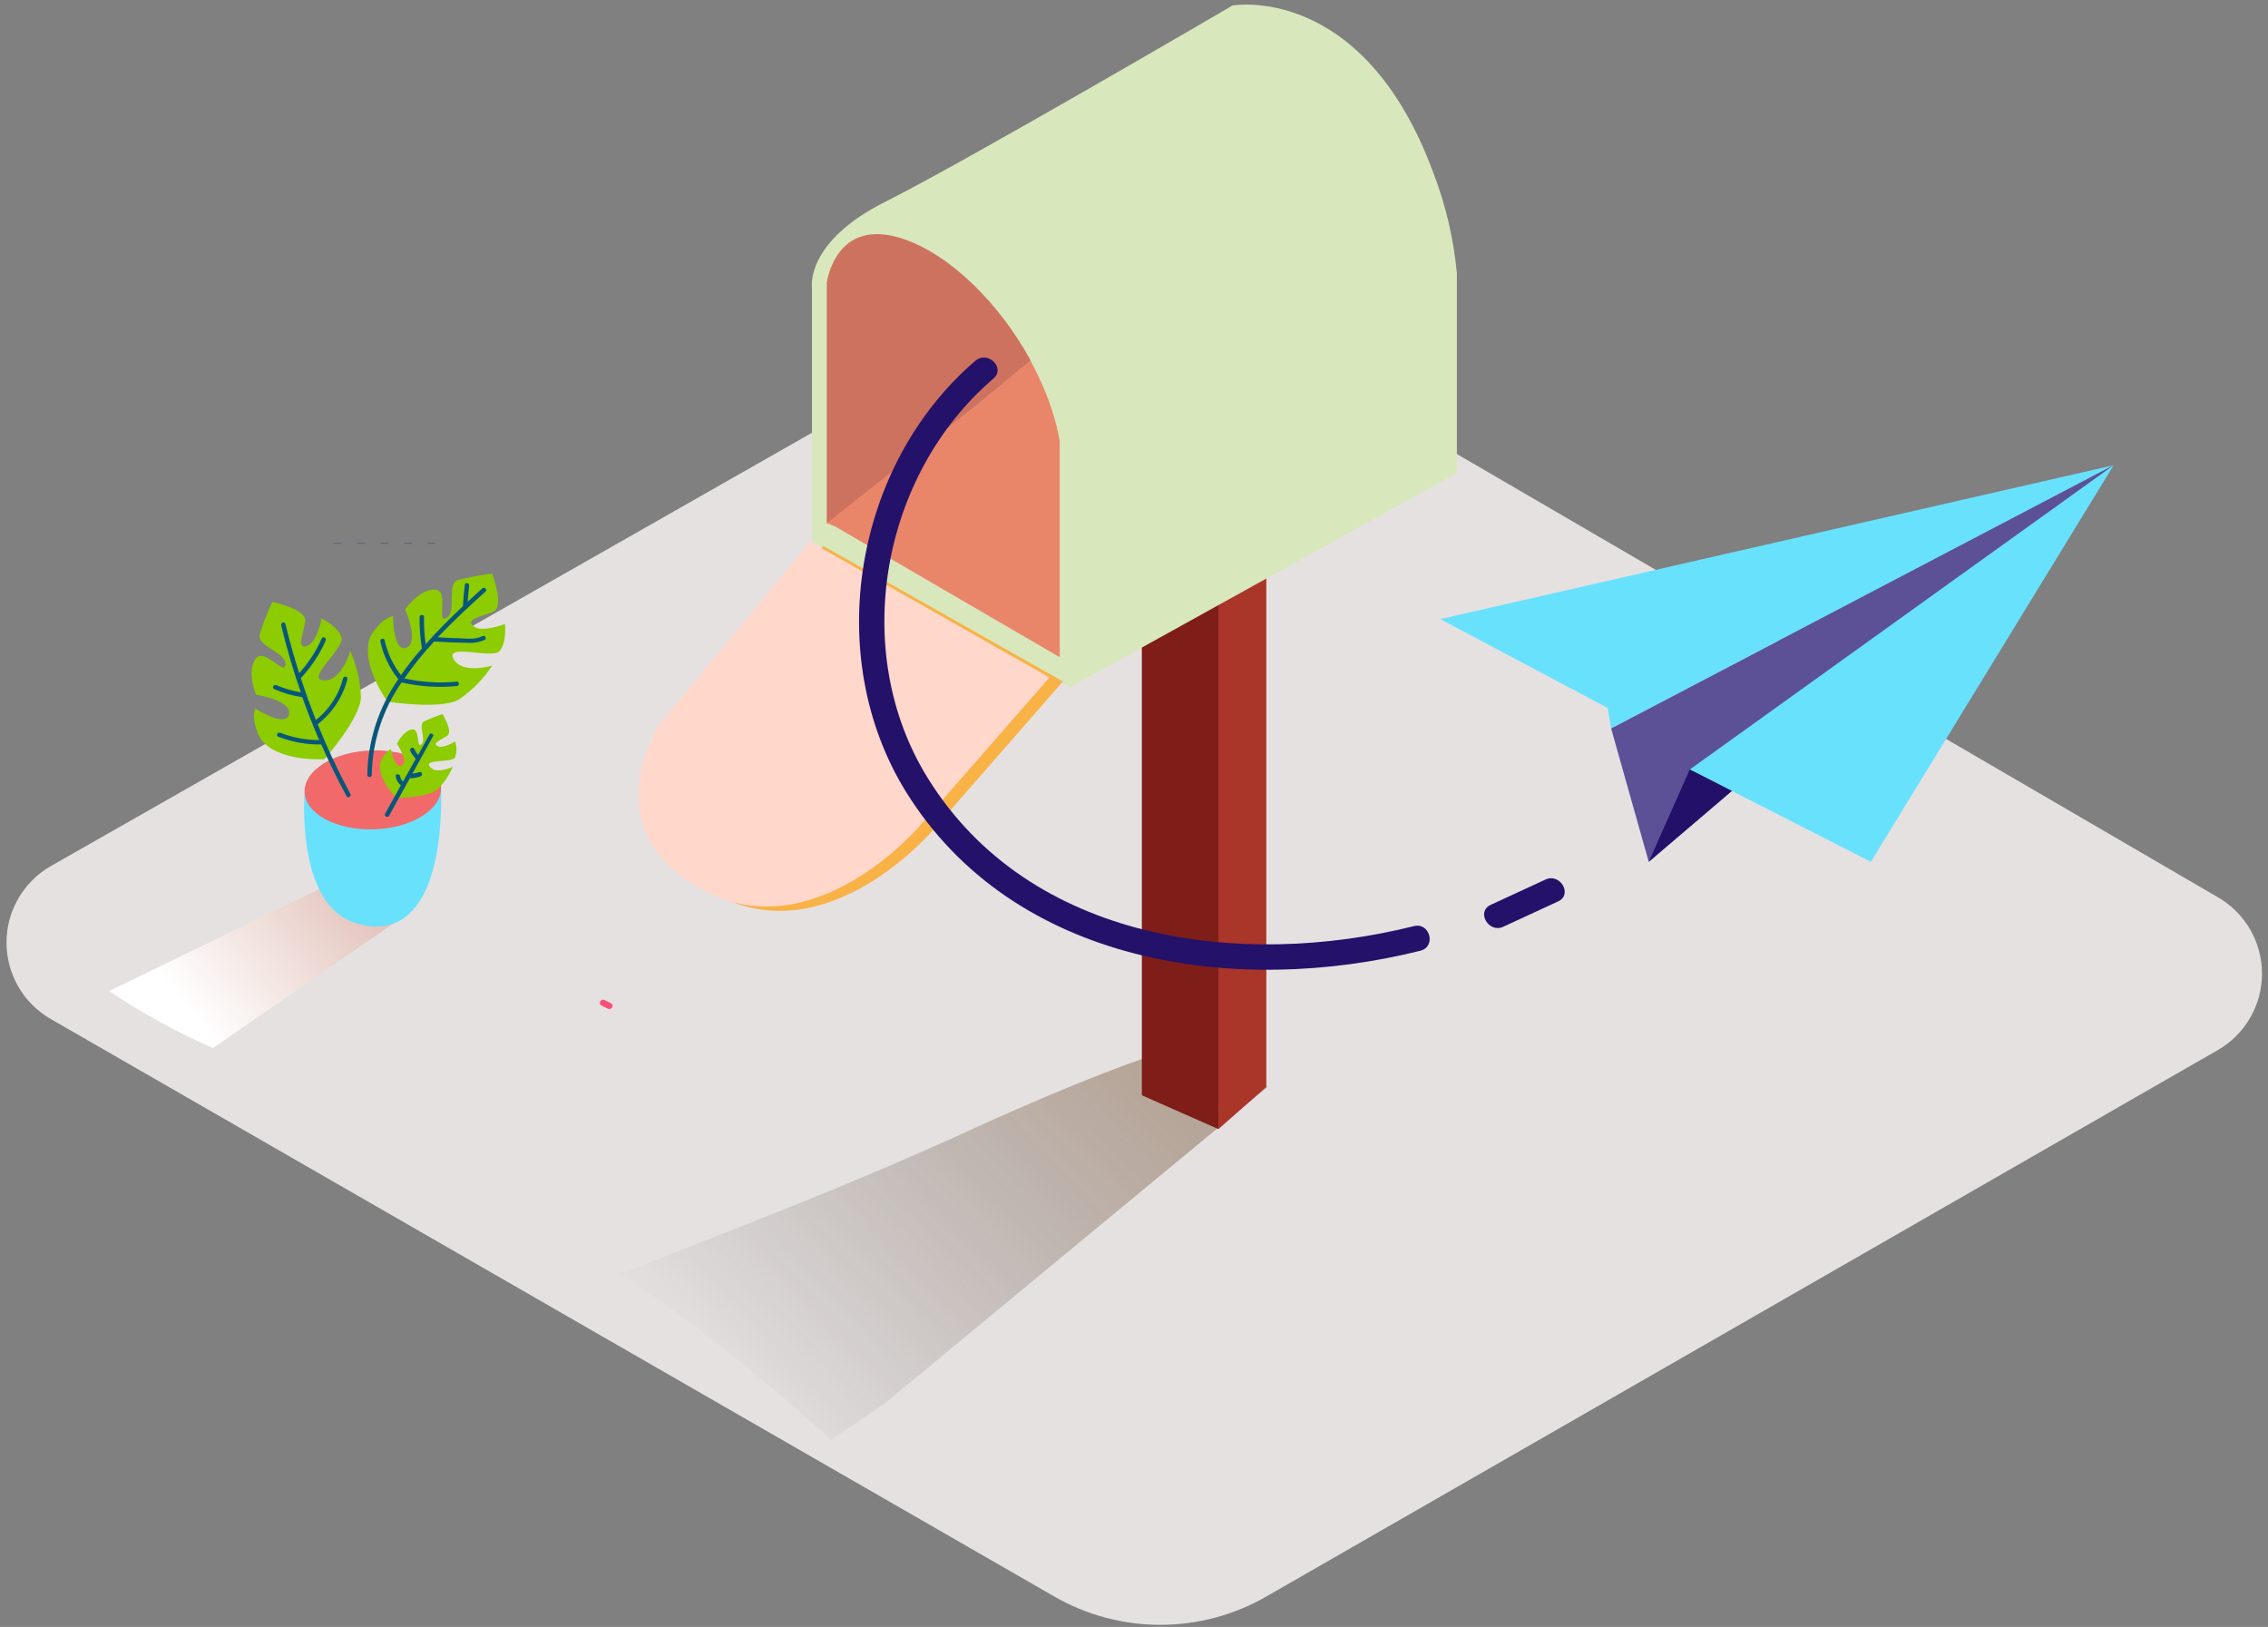 <?xml version="1.0" encoding="UTF-8"?> <svg xmlns="http://www.w3.org/2000/svg" width="297" height="213" viewBox="0 0 297 213" fill="none"><rect x="0" y="0" width="297" height="213" fill="#808080" stroke="none"/><path d="M6.688 113.368L136.233 39.639C139.395 37.84 142.975 36.903 146.613 36.922C150.251 36.941 153.821 37.915 156.964 39.747L290.473 117.489C292.225 118.507 293.678 119.969 294.686 121.727C295.694 123.484 296.222 125.476 296.216 127.503C296.21 129.529 295.671 131.518 294.652 133.27C293.634 135.021 292.173 136.474 290.415 137.482L165.821 209.022C161.6 211.448 156.816 212.725 151.947 212.725C147.079 212.725 142.295 211.448 138.074 209.022L6.646 133.411C4.882 132.397 3.417 130.936 2.399 129.174C1.382 127.412 0.848 125.412 0.852 123.377C0.857 121.343 1.398 119.345 2.423 117.587C3.448 115.83 4.919 114.374 6.688 113.368Z" fill="#E5E1E1"></path><path opacity="0.32" d="M108.851 188.481L115.775 183.796L165.945 142.333L154.07 137.233C146.947 139.141 134.168 144.697 127.534 147.723C117.741 152.235 107.823 156.323 97.789 160.27C92.233 162.481 86.669 164.659 81.096 166.804C91.081 173.09 100.036 180.686 108.851 188.481Z" fill="url(#paint0_linear_425_1212)"></path><path d="M56.493 71.192V71.076" stroke="#61587D" stroke-width="1.015"></path><path d="M53.416 71.192V71.076" stroke="#61587D" stroke-width="1.015"></path><path d="M47.271 71.076V71.192" stroke="#61587D" stroke-width="1.015"></path><path d="M50.348 71.192V71.076" stroke="#61587D" stroke-width="1.015"></path><path d="M44.195 71.076V71.192" stroke="#61587D" stroke-width="1.015"></path><path d="M159.551 147.823L149.526 143.395V66.831L162.694 62.129" fill="#7F1D18"></path><path d="M165.829 52.178V142.292L159.552 147.823V61.026" fill="#AA3529"></path><path d="M106.33 70.918V37.575C106.33 37.575 105.451 31.654 115.983 26.388C126.514 21.122 161.392 0.723 161.392 0.723C161.392 0.723 178.5 -2.346 187.713 22.656C189.327 26.864 190.359 31.272 190.781 35.758V61.921L140.106 89.999L106.33 70.918Z" fill="#D9E7BC"></path><path d="M108.287 68.488V37.135C108.287 37.135 109.382 28.361 118.379 31.429C127.377 34.498 136.805 46.563 138.779 57.75V86.044L109.382 68.936" fill="#E98669"></path><path d="M107.815 71.482L88.07 95.39C88.07 95.39 79.073 109.213 93.775 117.108C108.478 125.002 122.293 108.55 122.293 108.55L139.185 89.22L107.815 71.482Z" fill="#F9B246"></path><path d="M106.09 70.919L86.345 94.826C86.345 94.826 77.348 108.65 92.051 116.544C106.753 124.439 120.569 107.986 120.569 107.986L137.435 88.69L106.09 70.919Z" fill="#FFD7CB"></path><path d="M134.948 47.185C130.918 39.78 124.524 33.42 118.363 31.305C109.382 28.237 108.287 36.977 108.287 36.977V68.489C118.238 60.511 123.023 57.111 134.948 47.185Z" fill="#CD725F"></path><path d="M210.534 92.686L188.608 81.052L276.782 60.909L210.982 95.373L210.534 92.686Z" fill="#68E1FD"></path><path d="M210.981 95.373L215.907 112.828L276.782 60.909L210.981 95.373Z" fill="#5C5196"></path><path d="M221.281 100.746L244.997 112.828L276.782 60.909L221.281 100.746Z" fill="#68E1FD"></path><path d="M221.281 100.747L215.907 112.829L226.787 103.55L221.281 100.747Z" fill="#231069"></path><path d="M185.167 121.245C162.562 126.893 134.848 123.36 121.522 101.916C111.181 85.289 115.386 62.153 130.08 49.573C131.738 48.18 129.35 45.85 127.733 47.227C111.928 60.76 107.607 85.762 118.611 103.616C132.709 126.378 161.931 130.483 186.005 124.471C188.119 123.924 187.24 120.731 185.167 121.245Z" fill="#24116A"></path><path d="M202.382 115.151L195.201 118.468C193.269 119.364 194.952 122.224 196.859 121.329L204.041 118.012C205.989 117.116 204.306 114.255 202.382 115.151Z" fill="#24116A"></path><path d="M80.01 131.346L79.181 130.931C78.708 130.691 78.285 131.412 78.766 131.644L79.595 132.059C80.068 132.299 80.491 131.578 80.01 131.346Z" fill="#FA4E76"></path><path style="mix-blend-mode:multiply" d="M43.523 115.557L14.292 129.753C18.593 132.629 23.135 135.126 27.867 137.217L53.963 119.214" fill="url(#paint1_linear_425_1212)"></path><path d="M39.891 103.699C39.891 103.699 38.664 118.244 46.425 120.806C54.187 123.368 58.035 115.938 57.761 103.135" fill="#68E1FD"></path><path d="M48.984 108.573C53.919 108.416 57.846 105.977 57.755 103.125C57.665 100.273 53.591 98.089 48.656 98.245C43.722 98.402 39.795 100.841 39.886 103.693C39.976 106.545 44.05 108.729 48.984 108.573Z" fill="#F2696A"></path><path d="M50.746 91.857C50.746 91.857 47.081 86.881 48.498 83.357C48.498 83.357 49.693 81.068 51.467 80.654C51.467 80.654 51.467 85.455 53.209 84.8C54.95 84.145 53.051 79.775 53.051 79.775C53.051 79.775 54.85 77.171 56.907 77.187C58.964 77.204 57.048 81.674 58.458 80.902C59.867 80.131 58.408 76.416 60 75.927C61.462 75.552 62.947 75.275 64.445 75.098C64.445 75.098 66.103 79.426 64.603 80.073C63.102 80.72 60.879 81.035 61.982 81.964C63.085 82.893 66.128 81.69 66.128 81.69C66.128 81.69 66.394 84.178 65.399 85.248C64.403 86.317 58.251 84.186 59.386 86.268C60.523 88.349 64.462 87.138 64.462 87.138C63.311 88.872 61.842 90.371 60.133 91.558C57.761 92.968 50.746 91.857 50.746 91.857Z" fill="#8CCC00"></path><path d="M51.973 104.494C51.973 104.494 49.361 102.073 49.792 99.909C50.022 99.144 50.519 98.487 51.194 98.059C51.194 98.059 51.691 100.788 52.62 100.224C53.549 99.66 51.99 97.388 51.99 97.388C51.99 97.388 52.728 95.729 53.905 95.505C55.083 95.281 54.469 98.034 55.182 97.446C55.895 96.857 54.676 94.908 55.522 94.452C56.31 94.078 57.121 93.756 57.952 93.49C57.952 93.49 59.353 95.771 58.574 96.318C57.794 96.865 56.559 97.263 57.289 97.67C58.018 98.076 59.594 97.073 59.594 97.073C59.829 97.752 59.829 98.491 59.594 99.171C59.146 99.9 55.448 99.328 56.277 100.39C57.106 101.451 59.287 100.39 59.287 100.39C58.817 101.496 58.142 102.503 57.297 103.358C56.07 104.387 51.973 104.494 51.973 104.494Z" fill="#8CCC00"></path><path d="M42.486 99.387C42.486 99.387 36.342 99.818 34.111 96.716C34.111 96.716 32.818 94.486 33.423 92.761C33.423 92.761 37.461 95.365 37.851 93.516C38.241 91.666 33.531 90.953 33.531 90.953C33.531 90.953 32.303 88.043 33.423 86.309C34.542 84.576 37.287 88.598 37.387 86.998C37.486 85.397 33.572 84.634 34.012 83.017C34.47 81.578 35.024 80.17 35.67 78.805C35.67 78.805 40.214 79.733 39.974 81.359C39.733 82.984 38.78 85.016 40.156 84.585C41.533 84.153 42.13 80.977 42.13 80.977C42.13 80.977 44.344 82.072 44.734 83.465C45.123 84.858 39.99 88.921 42.362 89.079C44.734 89.237 45.87 85.231 45.87 85.231C46.714 87.134 47.189 89.18 47.271 91.26C47.197 94.079 42.486 99.387 42.486 99.387Z" fill="#8CCC00"></path><path d="M63.16 77.03L61.244 78.78C61.285 78.083 61.352 77.387 61.435 76.69C61.484 76.325 60.912 76.184 60.871 76.558C60.755 77.492 60.672 78.426 60.622 79.361C58.964 80.928 57.305 82.57 55.746 84.336C55.573 83.161 55.501 81.974 55.531 80.787C55.531 80.414 54.958 80.43 54.95 80.787C54.92 82.159 55.023 83.531 55.257 84.883C54.275 86.001 53.356 87.172 52.504 88.391C51.462 87.045 50.731 85.484 50.364 83.822C50.281 83.457 49.726 83.631 49.809 83.996C50.197 85.77 50.986 87.432 52.114 88.855L52.172 88.905C49.591 92.586 48.173 96.957 48.1 101.452C48.1 101.825 48.681 101.808 48.681 101.452C48.753 97.118 50.113 92.904 52.587 89.345C54.956 89.893 57.398 90.052 59.818 89.817C60.191 89.817 60.174 89.204 59.818 89.237C57.521 89.46 55.204 89.32 52.952 88.822C54.13 87.117 55.433 85.501 56.849 83.988H56.899C58.259 84.062 59.619 84.145 60.987 84.145C61.834 84.236 62.691 84.108 63.475 83.772C63.806 83.59 63.475 83.1 63.168 83.283C62.247 83.789 60.921 83.581 59.917 83.548C59.088 83.548 58.192 83.482 57.33 83.432C59.337 81.317 61.476 79.336 63.583 77.445C63.864 77.18 63.442 76.781 63.16 77.03Z" fill="#06577A"></path><path d="M45.497 88.921C45.509 88.849 45.493 88.774 45.452 88.713C45.411 88.651 45.349 88.608 45.277 88.591C45.205 88.574 45.13 88.585 45.066 88.622C45.002 88.658 44.954 88.718 44.933 88.789C44.373 90.953 43.124 92.877 41.375 94.27C40.657 92.462 39.996 90.632 39.393 88.781C40.752 87.336 41.854 85.67 42.652 83.855C42.801 83.515 42.287 83.233 42.138 83.581C41.403 85.248 40.403 86.785 39.178 88.134C38.506 86.011 37.901 83.871 37.378 81.699C37.287 81.334 36.731 81.508 36.823 81.873C37.536 84.841 38.393 87.763 39.393 90.638C38.289 90.458 37.211 90.144 36.184 89.701C35.844 89.552 35.562 90.066 35.91 90.215C37.082 90.732 38.318 91.089 39.584 91.276C40.256 93.175 41.002 95.041 41.798 96.891C40.057 96.89 38.33 96.567 36.707 95.937C36.358 95.804 36.085 96.31 36.433 96.451C38.229 97.151 40.144 97.495 42.072 97.463C43.078 99.763 44.184 102.024 45.389 104.246C45.563 104.578 46.06 104.246 45.878 103.939C44.284 100.98 42.855 97.935 41.599 94.817C43.514 93.337 44.885 91.264 45.497 88.921Z" fill="#06577A"></path><path d="M56.269 96.111L54.751 98.848C54.547 98.589 54.37 98.311 54.22 98.018C54.046 97.687 53.557 98.018 53.731 98.325C53.926 98.696 54.163 99.044 54.436 99.362L52.777 102.322C52.576 102.143 52.441 101.9 52.396 101.634C52.338 101.269 51.757 101.286 51.816 101.634C51.883 102.099 52.126 102.521 52.495 102.811L50.439 106.518C50.403 106.586 50.395 106.666 50.417 106.74C50.44 106.814 50.491 106.876 50.559 106.912C50.627 106.948 50.707 106.956 50.781 106.933C50.855 106.911 50.917 106.86 50.953 106.792L53.665 101.899C54.146 101.892 54.622 101.805 55.074 101.642C55.423 101.518 55.257 100.954 54.9 101.087C54.611 101.188 54.31 101.255 54.005 101.286L56.749 96.31C56.746 96.256 56.727 96.204 56.696 96.16C56.664 96.116 56.621 96.082 56.571 96.061C56.521 96.04 56.466 96.034 56.413 96.043C56.359 96.052 56.309 96.075 56.269 96.111Z" fill="#06577A"></path><defs><linearGradient id="paint0_linear_425_1212" x1="94.115" y1="182.262" x2="143.879" y2="135.451" gradientUnits="userSpaceOnUse"><stop stop-opacity="0"></stop><stop offset="0.99" stop-color="#552800"></stop></linearGradient><linearGradient id="paint1_linear_425_1212" x1="57.114" y1="105.788" x2="24.649" y2="132.216" gradientUnits="userSpaceOnUse"><stop stop-color="#D4A397"></stop><stop offset="1" stop-color="white"></stop></linearGradient></defs></svg> 